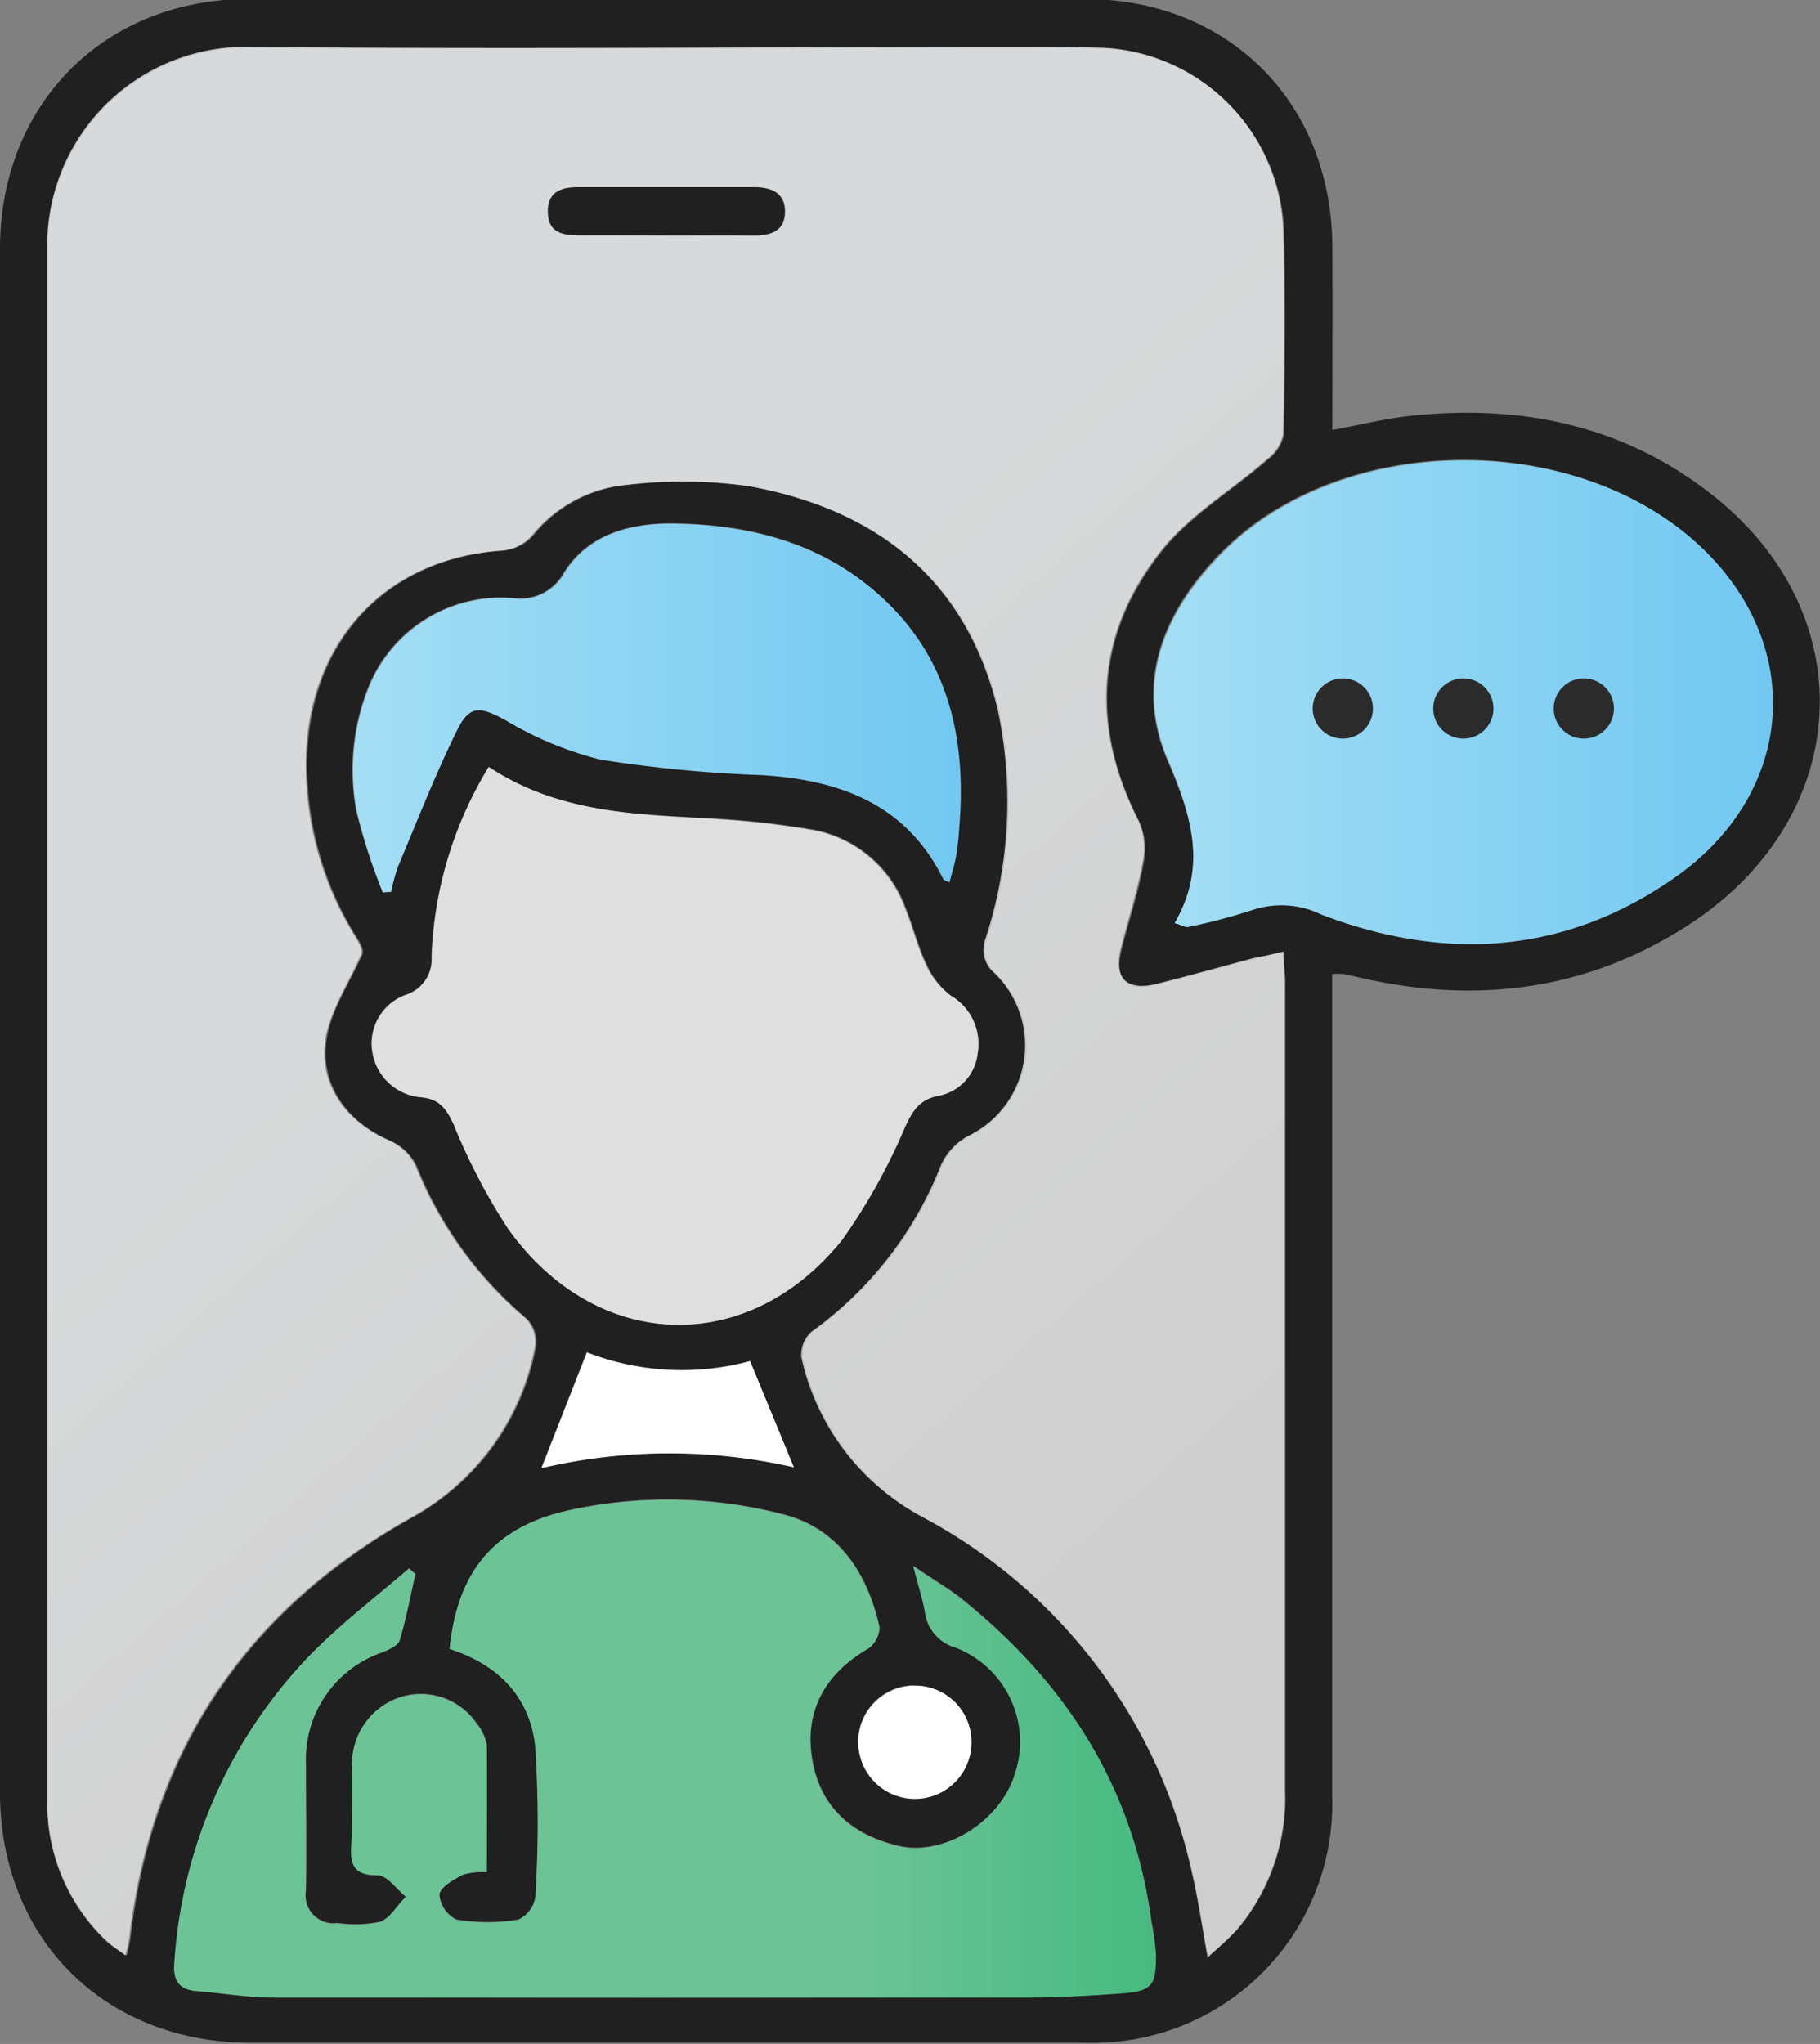 <?xml version="1.0" encoding="UTF-8"?>
<svg xmlns="http://www.w3.org/2000/svg" xmlns:xlink="http://www.w3.org/1999/xlink" id="Layer_1" data-name="Layer 1" viewBox="0 0 105.73 118.71">
  <rect x="0" y="0" width="105.73" height="118.71" fill="#808080" stroke="none"/>
  <defs>
    <style>.cls-1,.cls-2,.cls-5{opacity:0.75;}.cls-2{fill:url(#linear-gradient);}.cls-3{fill:url(#linear-gradient-2);}.cls-4{fill:url(#linear-gradient-3);}.cls-5,.cls-7{fill:#fff;}.cls-6{fill:url(#linear-gradient-4);}.cls-8{fill:#2b2b2b;}</style>
    <linearGradient id="linear-gradient" x1="273.55" y1="410.32" x2="316.32" y2="458.98" gradientUnits="userSpaceOnUse">
      <stop offset="0" stop-color="#f5f7f8"></stop>
      <stop offset="0.93" stop-color="#e9e8e8"></stop>
    </linearGradient>
    <linearGradient id="linear-gradient-2" x1="253.9" y1="462.74" x2="310.93" y2="462.74" gradientUnits="userSpaceOnUse">
      <stop offset="0.7" stop-color="#6cc396"></stop>
      <stop offset="1" stop-color="#46ba81"></stop>
    </linearGradient>
    <linearGradient id="linear-gradient-3" x1="310.81" y1="401.96" x2="346.71" y2="401.96" gradientUnits="userSpaceOnUse">
      <stop offset="0" stop-color="#a4def4"></stop>
      <stop offset="1" stop-color="#72c8f1"></stop>
    </linearGradient>
    <linearGradient id="linear-gradient-4" x1="264.3" y1="402.32" x2="299.56" y2="402.32" xlink:href="#linear-gradient-3"></linearGradient>
  </defs>
  <path class="cls-1" d="M321.16,386.14c1.63-.3,3-.64,4.38-.8,6.5-.73,12.54.49,17.75,4.62,8.84,7,8.11,18.83-1.55,25-5.85,3.75-12.22,4.54-18.93,3-.33-.07-.66-.16-1-.22a4.6,4.6,0,0,0-.66,0c0,.62,0,1.23,0,1.85q0,23,0,45.92a13.88,13.88,0,0,1-11.68,14.13,15,15,0,0,1-2.76.17q-24.19,0-48.4,0c-8.49,0-14.55-6.06-14.55-14.54q0-44.83,0-89.65c0-8.41,6.06-14.5,14.44-14.51h48.55c8.38,0,14.35,6,14.41,14.34C321.18,379,321.16,382.43,321.16,386.14Zm-2.85,30.3c-.64.16-1.15.27-1.66.41-1.88.5-3.75,1-5.64,1.5s-2.52-.34-2.08-2.07,1-3.37,1.29-5.09a3.89,3.89,0,0,0-.27-2.31c-2.83-5.55-2.5-10.91,1.35-15.74,1.66-2.07,4.1-3.51,6.14-5.29a2.36,2.36,0,0,0,.91-1.42c.06-4,.1-8,0-12A11,11,0,0,0,307.88,364c-1.7-.07-3.41-.05-5.11-.05-14.77,0-29.54.1-44.3,0a11.54,11.54,0,0,0-11.93,11.36q0,45.26,0,90.52A11,11,0,0,0,250,473.9c.29.28.65.49,1.12.85a10.5,10.5,0,0,0,.22-1c1.27-10.9,6.76-19,16.27-24.38a14.35,14.35,0,0,0,7.3-10,1.94,1.94,0,0,0-.51-1.59,22.6,22.6,0,0,1-6.44-8.92,3.13,3.13,0,0,0-1.56-1.46c-2.51-1.09-4.11-3.31-3.64-6,.29-1.62,1.29-3.12,2-4.67.21-.29,0-.71-.27-1.12a18.81,18.81,0,0,1-2.87-10.84c.35-6.63,4.82-11.2,11.41-11.62a2.69,2.69,0,0,0,1.68-.84,8,8,0,0,1,4.94-2.9,27.68,27.68,0,0,1,7.66,0c7.34,1.33,12.59,5.33,14.46,12.87a25.58,25.58,0,0,1-.68,13.41,1.77,1.77,0,0,0,.51,2,5.84,5.84,0,0,1-1.53,9.47,3.62,3.62,0,0,0-1.57,1.69,21.58,21.58,0,0,1-7.52,9.67,1.8,1.8,0,0,0-.59,1.5,13.91,13.91,0,0,0,7,9.25A30.88,30.88,0,0,1,313,469.76c.38,1.59.61,3.21.95,5.08.69-.65,1.25-1.1,1.72-1.63a11.82,11.82,0,0,0,2.76-8.1c0-15.69,0-31.39,0-47.09C318.39,417.55,318.35,417.07,318.31,416.44Zm-48.43,40.5c2.87.92,4.72,2.84,5,5.75a68.85,68.85,0,0,1,0,8.62,1.77,1.77,0,0,1-1,1.34,11.09,11.09,0,0,1-3.59,0,1.8,1.8,0,0,1-1-1.46c.07-.46.85-.88,1.39-1.17a4.21,4.21,0,0,1,1.37-.14c0-2.5,0-4.92,0-7.35a2.82,2.82,0,0,0-.61-1.3,3.93,3.93,0,0,0-4.39-1.51,4.05,4.05,0,0,0-2.82,3.88c-.09,1.6,0,3.22-.05,4.82-.07,1.2.32,1.6,1.55,1.64.56,0,1.09.81,1.63,1.25-.5.51-.91,1.25-1.52,1.47a7.2,7.2,0,0,1-2.46.07,1.63,1.63,0,0,1-1.84-1.9c.05-2.44,0-4.88,0-7.31a6.59,6.59,0,0,1,4.45-6.53c.38-.15.92-.39,1-.7.38-1.26.62-2.56.91-3.84l-.37-.32c-2,1.71-4.07,3.29-5.87,5.16a28.3,28.3,0,0,0-7.75,17.68c-.09,1,.19,1.6,1.27,1.69,1.49.12,3,.38,4.49.38q21.85.06,43.71,0c1.85,0,3.69-.11,5.54-.24s2-.44,2-2.27a16.82,16.82,0,0,0-.26-1.87c-1.05-7.79-5-13.9-11-18.74-.78-.62-1.66-1.13-2.83-1.93.3,1.14.53,1.86.67,2.6a2.47,2.47,0,0,0,1.78,2.12,5.87,5.87,0,0,1,3.44,7.39c-.88,2.78-4.13,4.75-6.73,4.15-2.87-.66-4.71-2.42-5.08-5.31-.35-2.71.91-4.78,3.31-6.17a1.53,1.53,0,0,0,.64-1.22c-.59-2.72-2.11-5.64-5.52-6.54a26.82,26.82,0,0,0-12.28-.31C272.66,449.73,270.35,452.24,269.88,456.94ZM312,414.78c.48.15.58.22.66.2a34.63,34.63,0,0,0,3.8-1,5.3,5.3,0,0,1,4,.27c7.18,2.74,14.15,2.32,20.54-2.16,6.86-4.8,7.59-13.1,1.84-18.87-7.05-7.07-20.86-7.15-28-.11-3.43,3.41-5.24,7.58-3.28,12.19C313,408.6,313.89,411.51,312,414.78Zm-39.84-9.07a22.7,22.7,0,0,0-3.34,11,2.16,2.16,0,0,1-1.46,2.22,3,3,0,0,0-2,3.2,3.13,3.13,0,0,0,2.8,2.76c1.13.09,1.52.68,1.95,1.6a35.45,35.45,0,0,0,3.16,6.05c5.12,7.16,13.93,7.46,19.41.62a34.84,34.84,0,0,0,3.66-6.58c.43-.89.78-1.52,1.86-1.76a2.82,2.82,0,0,0,2.34-2.48A3.24,3.24,0,0,0,299,419a4.71,4.71,0,0,1-1.41-1.84c-.5-1.05-.77-2.2-1.21-3.27a7.07,7.07,0,0,0-5.62-4.58c-1.62-.27-3.26-.46-4.9-.57C281.16,408.46,276.44,408.54,272.15,405.71ZM266,413l.44-.06a11.62,11.62,0,0,1,.4-1.46c1.13-2.67,2.19-5.38,3.47-8,.7-1.42,1.33-1.28,2.73-.54a20.44,20.44,0,0,0,5.57,2.32,77.48,77.48,0,0,0,9.4.9c4.53.29,8.37,1.69,10.53,6.05,0,.07.16.09.34.18.13-.52.29-1,.38-1.51a14.06,14.06,0,0,0,.18-1.59c.42-4.84-.4-9.32-3.94-12.92s-8-4.76-12.74-4.81c-2.41,0-4.84.62-6.24,2.84a2.9,2.9,0,0,1-3,1.49,8.31,8.31,0,0,0-8.47,5.44,13,13,0,0,0-.61,6.89A33.17,33.17,0,0,0,266,413Zm9.2,33.42a32.55,32.55,0,0,1,14.66-.05l-2.54-6.16a15.23,15.23,0,0,1-9.48-.51Zm21.63,12.63a3.26,3.26,0,0,0-3.22,3.39,3.29,3.29,0,0,0,6.57-.11A3.28,3.28,0,0,0,296.85,459.07Z" transform="translate(-243.76 -361.17)"></path>
  <path class="cls-2" d="M318.31,416.44c0,.63.08,1.11.08,1.58,0,15.7,0,31.4,0,47.09a11.82,11.82,0,0,1-2.76,8.1c-.47.53-1,1-1.72,1.63-.34-1.87-.57-3.49-.95-5.08a30.88,30.88,0,0,0-15.65-20.5,13.91,13.91,0,0,1-7-9.25,1.8,1.8,0,0,1,.59-1.5,21.58,21.58,0,0,0,7.52-9.67,3.62,3.62,0,0,1,1.57-1.69,5.84,5.84,0,0,0,1.53-9.47,1.77,1.77,0,0,1-.51-2,25.58,25.58,0,0,0,.68-13.41c-1.87-7.54-7.12-11.54-14.46-12.87a27.68,27.68,0,0,0-7.66,0,8,8,0,0,0-4.94,2.9,2.69,2.69,0,0,1-1.68.84c-6.59.42-11.06,5-11.41,11.62a18.81,18.81,0,0,0,2.87,10.84c.24.41.48.83.27,1.12-.68,1.55-1.68,3.05-2,4.67-.47,2.69,1.13,4.91,3.64,6a3.13,3.13,0,0,1,1.56,1.46,22.6,22.6,0,0,0,6.44,8.92,1.94,1.94,0,0,1,.51,1.59,14.35,14.35,0,0,1-7.3,10c-9.51,5.34-15,13.48-16.27,24.38a10.5,10.5,0,0,1-.22,1c-.47-.36-.83-.57-1.12-.85a11,11,0,0,1-3.42-8.12q0-45.25,0-90.52a11.54,11.54,0,0,1,11.93-11.36c14.76.14,29.53,0,44.3,0,1.7,0,3.41,0,5.11.05a11,11,0,0,1,10.45,10.45c.12,4,.08,8,0,12a2.36,2.36,0,0,1-.91,1.42c-2,1.78-4.48,3.22-6.14,5.29-3.85,4.83-4.18,10.19-1.35,15.74a3.89,3.89,0,0,1,.27,2.31c-.32,1.72-.86,3.39-1.29,5.09s.31,2.51,2.08,2.07,3.76-1,5.64-1.5C317.16,416.71,317.67,416.6,318.31,416.44Zm-35.88-41.59c1.7,0,3.41,0,5.11,0,1,0,1.82-.24,1.84-1.36s-.8-1.45-1.79-1.45H277.37c-1,0-1.78.3-1.76,1.46s.89,1.35,1.85,1.34C279.12,374.83,280.77,374.84,282.43,374.85Z" transform="translate(-243.76 -361.17)"></path>
  <path class="cls-3" d="M269.88,456.94c.47-4.7,2.78-7.21,7.16-8.09a26.82,26.82,0,0,1,12.28.31c3.41.9,4.93,3.82,5.52,6.54a1.53,1.53,0,0,1-.64,1.22c-2.4,1.39-3.66,3.46-3.31,6.17.37,2.89,2.21,4.65,5.08,5.31,2.6.6,5.85-1.37,6.73-4.15a5.87,5.87,0,0,0-3.44-7.39,2.47,2.47,0,0,1-1.78-2.12c-.14-.74-.37-1.46-.67-2.6,1.17.8,2.05,1.31,2.83,1.93,6.07,4.84,10,10.95,11,18.74a16.82,16.82,0,0,1,.26,1.87c0,1.83-.23,2.14-2,2.27s-3.69.24-5.54.24q-21.86,0-43.71,0c-1.5,0-3-.26-4.49-.38-1.08-.09-1.36-.7-1.27-1.69a28.3,28.3,0,0,1,7.75-17.68c1.8-1.87,3.9-3.45,5.87-5.16l.37.32c-.29,1.28-.53,2.58-.91,3.84-.09.31-.63.55-1,.7a6.59,6.59,0,0,0-4.45,6.53c0,2.43,0,4.87,0,7.31a1.63,1.63,0,0,0,1.84,1.9,7.2,7.2,0,0,0,2.46-.07c.61-.22,1-1,1.52-1.47-.54-.44-1.07-1.23-1.63-1.25-1.23,0-1.62-.44-1.55-1.64.09-1.6,0-3.22.05-4.82a4.05,4.05,0,0,1,2.82-3.88,3.93,3.93,0,0,1,4.39,1.51,2.82,2.82,0,0,1,.61,1.3c.05,2.43,0,4.85,0,7.35a4.21,4.21,0,0,0-1.37.14c-.54.29-1.32.71-1.39,1.17a1.8,1.8,0,0,0,1,1.46,11.09,11.09,0,0,0,3.59,0,1.77,1.77,0,0,0,1-1.34,68.85,68.85,0,0,0,0-8.62C274.6,459.78,272.75,457.86,269.88,456.94Z" transform="translate(-243.76 -361.17)"></path>
  <path class="cls-4" d="M312,414.78c1.9-3.27,1-6.18-.37-9.44-2-4.61-.15-8.78,3.28-12.19,7.09-7,20.9-7,28,.11,5.75,5.77,5,14.07-1.84,18.87-6.39,4.48-13.36,4.9-20.54,2.16a5.3,5.3,0,0,0-4-.27,34.63,34.63,0,0,1-3.8,1C312.57,415,312.47,414.93,312,414.78Z" transform="translate(-243.76 -361.17)"></path>
  <path class="cls-5" d="M272.15,405.71c4.29,2.83,9,2.75,13.66,3.06,1.64.11,3.28.3,4.9.57a7.07,7.07,0,0,1,5.62,4.58c.44,1.07.71,2.22,1.21,3.27A4.71,4.71,0,0,0,299,419a3.24,3.24,0,0,1,1.56,3.35,2.82,2.82,0,0,1-2.34,2.48c-1.08.24-1.43.87-1.86,1.76a34.84,34.84,0,0,1-3.66,6.58c-5.48,6.84-14.29,6.54-19.41-.62a35.45,35.45,0,0,1-3.16-6.05c-.43-.92-.82-1.51-1.95-1.6a3.13,3.13,0,0,1-2.8-2.76,3,3,0,0,1,2-3.2,2.16,2.16,0,0,0,1.46-2.22A22.7,22.7,0,0,1,272.15,405.71Z" transform="translate(-243.76 -361.17)"></path>
  <path class="cls-6" d="M266,413a33.17,33.17,0,0,1-1.52-4.75,13,13,0,0,1,.61-6.89,8.31,8.31,0,0,1,8.47-5.44,2.9,2.9,0,0,0,3-1.49c1.4-2.22,3.83-2.86,6.24-2.84,4.78.05,9.25,1.27,12.74,4.81s4.36,8.08,3.94,12.92a14.06,14.06,0,0,1-.18,1.59c-.09.5-.25,1-.38,1.51-.18-.09-.31-.11-.34-.18-2.16-4.36-6-5.76-10.53-6.05a77.48,77.48,0,0,1-9.4-.9,20.44,20.44,0,0,1-5.57-2.32c-1.4-.74-2-.88-2.73.54-1.28,2.59-2.34,5.3-3.47,8a11.62,11.62,0,0,0-.4,1.46Z" transform="translate(-243.76 -361.17)"></path>
  <path class="cls-7" d="M275.22,446.44l2.64-6.72a15.23,15.23,0,0,0,9.48.51l2.54,6.16A32.55,32.55,0,0,0,275.22,446.44Z" transform="translate(-243.76 -361.17)"></path>
  <path class="cls-7" d="M296.85,459.07a3.28,3.28,0,0,1,3.35,3.28,3.29,3.29,0,1,1-3.35-3.28Z" transform="translate(-243.76 -361.17)"></path>
  <path class="cls-1" d="M282.43,374.84c-1.66,0-3.31,0-5,0-1,0-1.82-.14-1.85-1.34s.79-1.46,1.76-1.46h10.22c1,0,1.81.34,1.79,1.45s-.84,1.38-1.84,1.36C285.84,374.82,284.13,374.85,282.43,374.84Z" transform="translate(-243.76 -361.17)"></path>
  <circle class="cls-8" cx="78.01" cy="41.15" r="1.75"></circle>
  <circle class="cls-8" cx="85.01" cy="41.15" r="1.75"></circle>
  <circle class="cls-8" cx="92.01" cy="41.15" r="1.75"></circle>
</svg>

